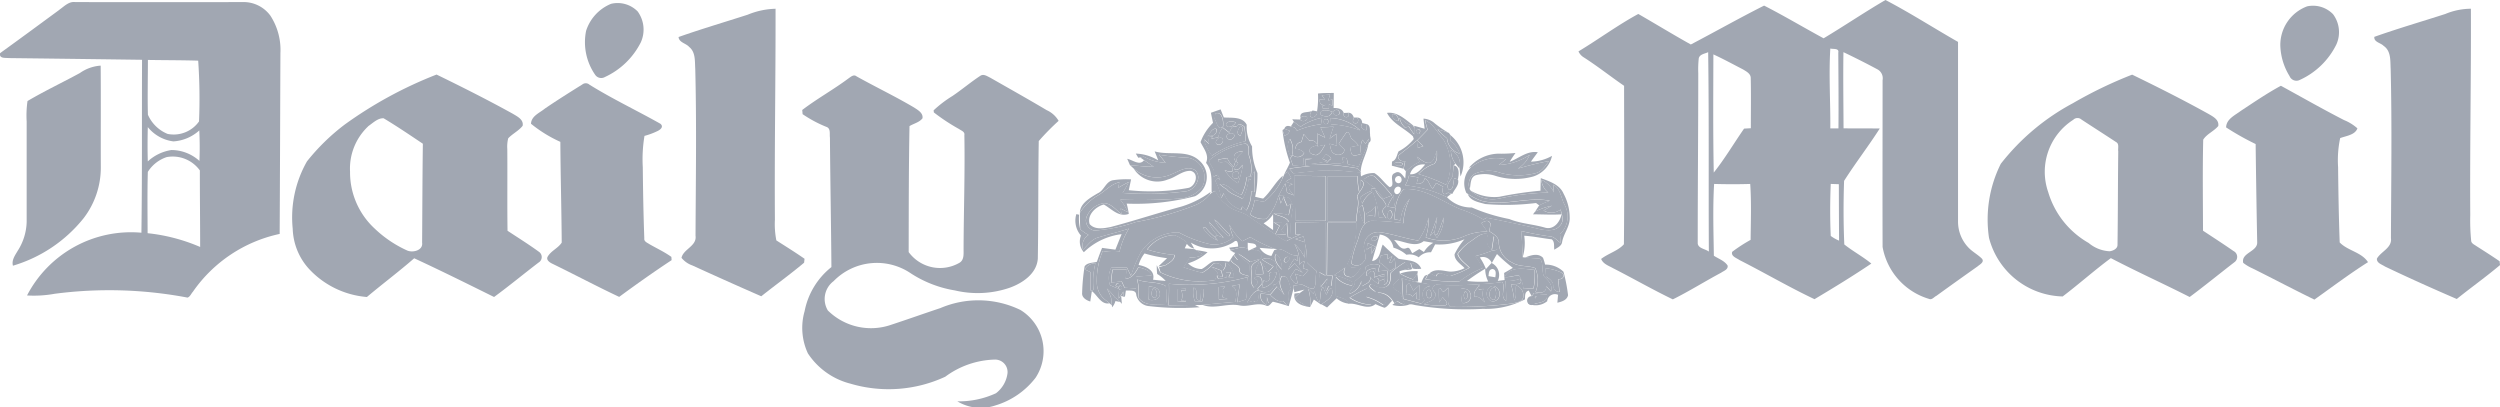 <svg id="daily_mail" data-name="daily mail" xmlns="http://www.w3.org/2000/svg" width="120.211" height="19.592" viewBox="0 0 120.211 19.592">
  <g id="_000000ff" data-name="#000000ff" transform="translate(0 0)">
    <path id="Path_854" data-name="Path 854" d="M755.515,512.712c1-.6,1.967-1.255,2.974-1.842,1.189.62,2.323,1.351,3.489,2.015q0,4.327,0,8.655a1.8,1.8,0,0,0,.531,1.265c.188.187.428.313.615.5.14.165-.1.281-.2.37-.664.47-1.326.941-1.985,1.419-.114.053-.215.209-.354.149a3.191,3.191,0,0,1-2.235-2.5c-.009-2.673,0-5.346,0-8.019a.489.489,0,0,0-.232-.511q-.814-.437-1.65-.835c-.02,1.221,0,2.442.005,3.663.579.007,1.16,0,1.741.008-.546.856-1.171,1.661-1.715,2.518-.036,1.016-.033,2.041.01,3.057.416.331.891.582,1.3.92-.891.6-1.811,1.163-2.733,1.712-1.22-.577-2.391-1.265-3.6-1.878-.142-.1-.43-.185-.357-.4a7.468,7.468,0,0,1,.885-.574c.009-.9.043-1.8-.019-2.689-.579.018-1.158.016-1.736,0-.068,1.147-.029,2.3-.012,3.452.223.147.511.239.662.473.031.195-.19.254-.312.343-.78.415-1.531.89-2.323,1.282-.974-.469-1.913-1.009-2.877-1.5-.211-.12-.473-.2-.57-.444.34-.265.822-.393,1.095-.706.025-2.538.011-5.079.008-7.619-.653-.449-1.274-.943-1.941-1.369a.634.634,0,0,1-.252-.286c.969-.583,1.885-1.263,2.877-1.8.844.485,1.675.995,2.526,1.468,1.177-.617,2.337-1.273,3.523-1.87.967.494,1.9,1.052,2.858,1.571m.326.493c-.078,1.277.01,2.562,0,3.841l.391,0c.011-1.213,0-2.428-.008-3.641.051-.231-.257-.16-.381-.2m-6.326.458a4.911,4.911,0,0,0-.026.729c0,2.716-.026,5.43-.026,8.144-.016.282.366.3.535.434-.019-3.2.012-6.393-.033-9.589-.154.075-.389.091-.449.282m.7-.175c-.005,1.893-.02,3.789.018,5.682.534-.669.968-1.411,1.458-2.113l.325-.019c0-.805.014-1.612-.005-2.416,0-.21-.218-.317-.369-.411-.474-.244-.941-.5-1.426-.723m5.642,6.228c-.033.831-.038,1.666,0,2.5a1.9,1.9,0,0,0,.4.227q-.008-1.357-.01-2.714Z" transform="translate(-667.827 -510.87)" fill="#a1a7b2"/>
    <path id="Path_855" data-name="Path 855" d="M55.879,512.107c.232-.16.454-.407.763-.365q4.015.007,8.03,0a1.6,1.6,0,0,1,1.347.648,3.017,3.017,0,0,1,.486,1.8c-.013,2.9-.02,5.8-.036,8.7a6.816,6.816,0,0,0-4.175,2.784c-.084.092-.131.234-.255.278a20.141,20.141,0,0,0-6.386-.184,5.6,5.6,0,0,1-1.332.081,5.633,5.633,0,0,1,5.5-3.017c.038-2.772.018-5.544.03-8.315q-3.2-.044-6.4-.082c-.175-.018-.488.033-.423-.24.955-.687,1.9-1.386,2.849-2.082m4.256,2.408c0,.878-.023,1.758,0,2.637a1.76,1.76,0,0,0,.946.923,1.491,1.491,0,0,0,1.512-.6,26.441,26.441,0,0,0-.04-2.922c-.808-.026-1.615-.021-2.423-.035m0,3.232c-.013.548-.016,1.1,0,1.647a2.152,2.152,0,0,1,1.134-.547,2.016,2.016,0,0,1,1.348.523c.021-.488.018-.977-.007-1.464a2.049,2.049,0,0,1-1.245.526,1.889,1.889,0,0,1-1.229-.686m0,2.153c-.027.981-.013,1.965-.01,2.947a8.669,8.669,0,0,1,2.526.662c0-1.226-.015-2.453-.014-3.68a1.609,1.609,0,0,0-1.595-.641A1.705,1.705,0,0,0,60.134,519.9Z" transform="translate(-53.021 -511.642)" fill="#a1a7b2"/>
    <path id="Path_856" data-name="Path 856" d="M310.194,512.22a1.35,1.35,0,0,1,1.282.369,1.484,1.484,0,0,1,.15,1.481,3.632,3.632,0,0,1-1.73,1.671.352.352,0,0,1-.465-.107,2.748,2.748,0,0,1-.436-2.119A2.094,2.094,0,0,1,310.194,512.22Z" transform="translate(-280.812 -512.036)" fill="#a1a7b2"/>
    <path id="Path_857" data-name="Path 857" d="M1052.074,513.361a1.343,1.343,0,0,1,1.245.378,1.441,1.441,0,0,1,.158,1.459,3.631,3.631,0,0,1-1.794,1.718.358.358,0,0,1-.455-.2,2.963,2.963,0,0,1-.444-1.459A1.98,1.98,0,0,1,1052.074,513.361Z" transform="translate(-941.136 -513.056)" fill="#a1a7b2"/>
    <path id="Path_858" data-name="Path 858" d="M353.245,514.943a3.748,3.748,0,0,1,1.34-.286c.007,3.381-.055,6.763-.031,10.145a4.008,4.008,0,0,0,.07.994c.454.29.913.575,1.355.883-.005.047-.015.142-.021.189-.667.561-1.378,1.07-2.06,1.614q-1.662-.727-3.31-1.481a1.171,1.171,0,0,1-.525-.367c.087-.424.747-.565.674-1.063.012-2.675.055-5.351-.013-8.025-.025-.361.025-.8-.293-1.053-.153-.179-.489-.21-.51-.477C351.018,515.628,352.138,515.3,353.245,514.943Z" transform="translate(-317.293 -514.236)" fill="#a1a7b2"/>
    <path id="Path_859" data-name="Path 859" d="M1095.332,514.9a3.246,3.246,0,0,1,1.231-.252c.014,3.308-.053,6.615-.031,9.924a9.944,9.944,0,0,0,.042,1.213c0,.147.147.2.253.276.374.24.752.477,1.118.731,0,.045.013.136.018.181-.673.569-1.394,1.08-2.08,1.632-1.158-.5-2.314-1.018-3.454-1.563-.147-.1-.4-.162-.386-.378.2-.351.74-.518.675-.989.011-2.711.053-5.422-.013-8.133-.023-.385.028-.859-.338-1.108-.142-.149-.475-.179-.448-.434C1093.046,515.6,1094.194,515.267,1095.332,514.9Z" transform="translate(-977.751 -514.228)" fill="#a1a7b2"/>
    <path id="Path_860" data-name="Path 860" d="M61.747,539.932a1.958,1.958,0,0,1,1-.356c.014,1.625,0,3.252.007,4.878a4,4,0,0,1-.834,2.467,6.837,6.837,0,0,1-3.392,2.275c-.071-.268.1-.495.227-.713a2.69,2.69,0,0,0,.433-1.391c0-1.611,0-3.222,0-4.832a4.886,4.886,0,0,1,.041-.982C60.046,540.795,60.911,540.388,61.747,539.932Z" transform="translate(-57.906 -536.42)" fill="#a1a7b2"/>
    <path id="Path_861" data-name="Path 861" d="M183.566,545.917a19.783,19.783,0,0,1,4.411-2.4c1.233.6,2.459,1.218,3.659,1.881.212.129.54.28.479.585-.188.241-.482.375-.693.6a1.635,1.635,0,0,0-.044.513c.011,1.311-.008,2.621.011,3.932.51.337,1.031.661,1.525,1.022a.306.306,0,0,1-.034.508c-.716.547-1.411,1.123-2.138,1.655-1.275-.631-2.551-1.265-3.841-1.862-.737.644-1.524,1.231-2.274,1.862a4.262,4.262,0,0,1-2.822-1.393,3.007,3.007,0,0,1-.745-1.886,5.445,5.445,0,0,1,.687-3.244,10.1,10.1,0,0,1,1.819-1.773m1.125.088a2.791,2.791,0,0,0-.874,2.181A3.678,3.678,0,0,0,185,550.922a5.583,5.583,0,0,0,1.582,1.063c.274.105.754-.02.7-.387.012-1.585.014-3.17.036-4.755-.622-.417-1.243-.838-1.885-1.223C185.156,545.6,184.913,545.85,184.691,546Z" transform="translate(-166.985 -539.932)" fill="#a1a7b2"/>
    <path id="Path_862" data-name="Path 862" d="M406.281,543.737c.11-.075.253-.213.39-.1.917.512,1.865.964,2.77,1.5.178.117.443.263.4.517-.155.2-.418.248-.624.375-.038,2.018-.036,4.04-.04,6.057a1.867,1.867,0,0,0,2.44.516c.229-.132.2-.419.2-.642.005-1.834.071-3.669.038-5.5.031-.165-.153-.214-.253-.289a9.391,9.391,0,0,1-1.214-.8l-.012-.1a5.623,5.623,0,0,1,.907-.691c.459-.31.882-.671,1.346-.974.157-.1.325.028.468.094.907.518,1.818,1.028,2.715,1.561a1.261,1.261,0,0,1,.575.515,11.7,11.7,0,0,0-.955.971c-.032,1.882-.013,3.77-.045,5.655-.053.722-.733,1.177-1.356,1.4a4.748,4.748,0,0,1-2.631.128,5.524,5.524,0,0,1-2.122-.823,2.906,2.906,0,0,0-3.711.377,1.072,1.072,0,0,0-.276,1.41,2.952,2.952,0,0,0,3.052.685c.789-.259,1.571-.538,2.359-.8a4.646,4.646,0,0,1,3.844.088,2.32,2.32,0,0,1,.733,3.262,3.817,3.817,0,0,1-1.942,1.334,2.175,2.175,0,0,1-1.82-.2,4.249,4.249,0,0,0,1.857-.389,1.434,1.434,0,0,0,.556-.966.6.6,0,0,0-.635-.652,4.168,4.168,0,0,0-2.358.823,6.468,6.468,0,0,1-4.56.334,3.472,3.472,0,0,1-2.045-1.454,2.9,2.9,0,0,1-.159-2.03,3.573,3.573,0,0,1,1.289-2.121c-.015-2.075-.055-4.151-.071-6.225-.026-.176.048-.438-.165-.515a5.9,5.9,0,0,1-1.151-.615c0-.049-.012-.148-.016-.2C404.774,544.707,405.563,544.273,406.281,543.737Z" transform="translate(-365.484 -539.965)" fill="#a1a7b2"/>
    <path id="Path_863" data-name="Path 863" d="M927.011,544.906a20.629,20.629,0,0,1,2.853-1.376c1.234.6,2.464,1.218,3.665,1.885.219.129.524.277.476.585-.209.253-.553.381-.724.658-.033,1.457-.013,2.918-.009,4.376.49.324.986.643,1.468.979a.313.313,0,0,1,.038.539c-.718.555-1.422,1.129-2.148,1.67-1.256-.638-2.542-1.218-3.79-1.869-.793.587-1.531,1.247-2.317,1.843a3.753,3.753,0,0,1-3.543-2.825,5.994,5.994,0,0,1,.568-3.554,10.924,10.924,0,0,1,3.463-2.911m.022.795a2.966,2.966,0,0,0-1.207,3.471,4.185,4.185,0,0,0,1.945,2.451,1.7,1.7,0,0,0,1.011.4c.16-.021.379-.116.378-.306.022-1.5.017-3,.036-4.5-.026-.145.058-.355-.1-.442-.553-.364-1.112-.72-1.665-1.083A.29.29,0,0,0,927.033,545.7Z" transform="translate(-827.341 -539.941)" fill="#a1a7b2"/>
    <path id="Path_864" data-name="Path 864" d="M287.84,547.363a.266.266,0,0,1,.34.011c1.1.685,2.281,1.242,3.412,1.88.188.156-.03.307-.174.367a3.394,3.394,0,0,1-.591.216,6.778,6.778,0,0,0-.082,1.508c.011,1.139.032,2.278.073,3.417-.024.16.151.215.255.287.348.2.72.371,1.048.608,0,.039.008.117.01.155-.856.565-1.694,1.158-2.521,1.767-1.081-.509-2.136-1.07-3.21-1.593-.125-.058-.326-.187-.223-.351.165-.277.5-.4.67-.667-.011-1.614-.056-3.23-.066-4.844a6.369,6.369,0,0,1-1.411-.87c.014-.375.421-.525.67-.732C286.63,548.12,287.235,547.74,287.84,547.363Z" transform="translate(-259.837 -543.303)" fill="#a1a7b2"/>
    <path id="Path_865" data-name="Path 865" d="M1027.819,549.61c.634-.417,1.263-.848,1.931-1.21,1.008.551,2.008,1.122,3.031,1.647a2.227,2.227,0,0,1,.648.4c-.108.32-.545.362-.828.469a5.126,5.126,0,0,0-.1,1.4c.013,1.206.033,2.412.077,3.617.38.4,1.052.466,1.361.949-.887.56-1.724,1.194-2.578,1.8-1-.485-1.979-1.006-2.975-1.5a2.072,2.072,0,0,1-.447-.267c-.114-.482.676-.532.672-.975q-.046-2.37-.075-4.738a12.756,12.756,0,0,1-1.42-.8C1027.127,550,1027.536,549.824,1027.819,549.61Z" transform="translate(-920.075 -544.276)" fill="#a1a7b2"/>
    <path id="Path_866" data-name="Path 866" d="M584.114,551.559c.251-.031.5-.022.757-.029,0,.242-.005.483-.008.725.2,0,.412.023.487.24-.08.279.358.263.21-.011.13-.007.221.07.275.232-.013.043-.037.127-.05.169.118.255.38.009.2-.171.155,0,.238.087.253.261-.013.04-.041.118-.054.157a.272.272,0,0,0,.261.189c-.005-.075-.015-.223-.021-.3.244.054.165.319.193.5-.015.131.1.314-.057.4l-.007-.187-.155.241-.148-.194a1.044,1.044,0,0,0-.062.684c-.158.023-.395.177-.475-.044-.016-.07-.048-.211-.064-.281l.409-.085a1.584,1.584,0,0,0-.322-.319c-.089-.095-.091-.343-.248-.324-.129.188-.262.373-.378.568a2.4,2.4,0,0,0,.265.253c.033.245-.305.345-.477.221-.186-.087-.176-.322-.232-.486.118.033.236.067.356.1-.012-.194-.022-.385-.029-.577l-.325.236c.047-.143.14-.429.186-.571-.208.011-.414.02-.621.03.074.161.148.325.219.49-.127-.064-.255-.129-.38-.193q.008.307.016.614.181-.041.366-.079c-.121.184-.207.438-.442.5-.121-.021-.305-.059-.315-.21.012-.2.251-.2.385-.286a.344.344,0,0,0-.4-.207c-.085-.106-.169-.209-.256-.31q-.059.188-.115.379a.317.317,0,0,0-.279.33.585.585,0,0,1,.413.193.343.343,0,0,1-.541.115c-.043.043-.085.088-.124.133l.124.366q.26-.023.524-.04c0-.08-.009-.242-.012-.323.137.008.276.019.414.033l-.334.047c0,.092,0,.187,0,.281l.239.022c-.333.04-.667.067-1,.129l.186.222c.586-.053,1.169-.148,1.759-.144.5-.016,1,.089,1.5.092l-.19-.191a14.22,14.22,0,0,0-2.225-.208,4.145,4.145,0,0,0,.787-.14l-.234-.111.181-.229c.07.054.141.11.212.167l.026.042-.015.04-.05.024-.157.167c.264-.025.565.095.814-.04-.015-.056-.045-.169-.06-.226l.219.022c.015.075.045.223.06.3q.255.059.514.115c.156-.371.3-.749.474-1.114-.069.544-.454,1.012-.354,1.585a1.191,1.191,0,0,1,.639-.159c.289.168.467.471.731.675.325-.046-.069-.559.255-.675.234-.152.367.111.5.258.011-.113.021-.225.029-.336a2.289,2.289,0,0,1,.663-.466l-.143-.245c.2.129.4.352.661.286.2-.127.214-.386.308-.581-.005.214.04.476-.135.639a1.833,1.833,0,0,0-.749.491,8.362,8.362,0,0,1,1.326.518,2.35,2.35,0,0,0-.156-2.219c-.282-.3-.45-.726-.855-.883.035.151.077.3.119.453-.164.175-.33.346-.5.513l.291.276c-.088.028-.175.056-.262.086-.01-.091-.032-.273-.042-.365-.284.268-.6.489-.9.742-.016.207.156.278.336.265-.027.119-.055.238-.072.36-.188-.048-.376-.1-.562-.146,0-.051.006-.153.007-.2.221-.078.223-.314.318-.491a2.273,2.273,0,0,0,.729-.593c-.01-.032-.031-.1-.041-.129-.4-.389-.986-.611-1.247-1.127.485-.065.888.313,1.244.592-.271,0-.445-.213-.643-.359a.812.812,0,0,0,.282.489l.152-.077c.086.133.175.264.271.392,0-.07,0-.212.005-.282l0-.133.5.14c-.021-.163-.04-.325-.058-.486a.873.873,0,0,1,.554.237,5.749,5.749,0,0,0,.665.455,5.514,5.514,0,0,0-.544-.175,4.108,4.108,0,0,0,.453.432.854.854,0,0,0,.612.734,1.334,1.334,0,0,0-.446-.61c0-.073-.008-.218-.01-.289a1.68,1.68,0,0,1,.5,1.995,2.622,2.622,0,0,1-.045-.442.711.711,0,0,0-.422-.812,1.074,1.074,0,0,0,.221.642l-.083.079c-.023.167-.039.335-.046.505-.071.206-.391.468-.175.67.252,0,.181-.389.252-.556l.174.058c.081.264-.177.476-.273.7l-.049-.015-.158-.049c-.267.2-.312-.093-.231-.286l-.339-.179c-.041.067-.121.2-.161.267-.17-.133-.17-.4-.39-.49a.313.313,0,0,1-.389.254c.02-.075.062-.224.082-.3-.154-.025-.305-.053-.456-.077a1.24,1.24,0,0,1-.178.457,5.89,5.89,0,0,1,2.008.568,1.615,1.615,0,0,0,1.2.5,8.756,8.756,0,0,0,1.8.555c.553.224,1.157.248,1.727.416.419.113.712-.279.789-.642-.458.03-.916,0-1.375,0l.1-.132a3.279,3.279,0,0,1,.805-.279c-.135.075-.268.15-.4.227a.714.714,0,0,0,.817-.046c.059.248.188.554-.023.769-.222.284-.621.241-.934.186q-1.291-.305-2.591-.559c-.055.028-.109.056-.163.085a5.571,5.571,0,0,0-1.115-.5c-.885-.369-1.722-1.039-2.726-.959a1.746,1.746,0,0,0-.386.9,1.319,1.319,0,0,1-.07-.613,2.6,2.6,0,0,0-.31.552c.124.022.251.043.378.064-.021.18-.04.362-.055.544l.3.054a1.826,1.826,0,0,1,.441-1.041,2.745,2.745,0,0,0-.3,1.178,11.687,11.687,0,0,0-1.542-.116c-.456.056-.544.583-.658.945a4.823,4.823,0,0,0-.307,1.109.393.393,0,0,0,.58-.077c.256-.224-.037-.553.035-.826a.68.68,0,0,1,.785-.6c.614.087,1.2.3,1.821.4a3.2,3.2,0,0,0,.492-1.109,2.643,2.643,0,0,1-.133.955,2.48,2.48,0,0,0,1.791-.03,2.653,2.653,0,0,1,1.176-.245q-.153-.2-.294-.412c.16-.1.352-.193.445.044-.016.086-.048.257-.065.343.194.136.463.263.458.542a1.08,1.08,0,0,0,.63.96c.336.225.765.137,1.126.277a1.505,1.505,0,0,1,.013,1.148c.245.065.522.039.512-.278l.235.251c.084-.324-.141-.531-.346-.73-.12-.264-.013-.6-.18-.844-.243-.03-.487-.029-.728-.059.27-.108.635-.235.869.014.039.107.073.216.1.326a1.223,1.223,0,0,1,.883.342,7.8,7.8,0,0,1,.22,1.127c-.049.242-.309.314-.514.363.009-.095.025-.285.034-.38a.372.372,0,0,0-.523.308.875.875,0,0,1-.92.115,1.8,1.8,0,0,0,.3-.3l.09-.064-.119.388c.256-.076.685-.079.636-.46a2.579,2.579,0,0,1-.63-.068l-.1.153c-.036-.069-.109-.207-.146-.276-.2.058-.17.256-.181.423a4.047,4.047,0,0,1-2.022.456,14.4,14.4,0,0,1-3.19-.17c-.134-.015-.28-.089-.407-.018a1.442,1.442,0,0,1-.758,0l.088-.069.136-.107c.115.053.221.167.362.134a3.394,3.394,0,0,1-.21-.546c-.119-.1-.335-.134-.354-.31.046-.157.192-.247.3-.359,0-.082.005-.246.008-.329.009.021.025.061.033.082a3.417,3.417,0,0,0,.634.282l.2-.289a1.8,1.8,0,0,1,.043.385l-.169.018c-.209-.049-.412-.11-.617-.168.025.329.037.657.061.987.288.079.577.154.869.226.054-.057.11-.113.166-.168a.4.4,0,0,1,.25-.67l-.13-.114-.274-.04a1.051,1.051,0,0,1,.171-.35l.128-.052-.115.224a8.854,8.854,0,0,0,1.635.107,4.573,4.573,0,0,1,1.126-.647c-.114-.2-.235-.386-.356-.575a5.456,5.456,0,0,0,.771-.25l.28-.054a1.358,1.358,0,0,0-.165-.656c-.03.226-.063.452-.1.678a.621.621,0,0,1-.168-.772c-.314-.087-.564.152-.8.316a2.347,2.347,0,0,0-.673.635c.087.29.37.451.563.667a5.237,5.237,0,0,1-.905.393c-.252.039-.561-.333-.7.019-.1-.051-.2-.1-.3-.146.28-.256.656-.116.987-.085a1.511,1.511,0,0,0,.7-.166c-.178-.2-.491-.362-.482-.67a3.2,3.2,0,0,1,.48-.722,2.967,2.967,0,0,1-1.413.248c-.067.126-.133.254-.2.381a.73.73,0,0,0-.59.243.759.759,0,0,0-.593-.124,1.669,1.669,0,0,0-.624-.341.741.741,0,0,0-.656-.631c-.114.426-.252.847-.367,1.274.387-.053.381-.509.509-.793a8.315,8.315,0,0,0,.762.683c.391.089.906.034,1.091.481l-.186.014a.3.3,0,0,0-.335-.278c.02.064.06.192.08.257l-.041.044a3.4,3.4,0,0,1-.394.03l.3-.083-.218-.295a4.511,4.511,0,0,0-.676.495c-.042.233.023.577-.248.688-.242.139-.485-.063-.717-.122-.2.145.147.261.221.388a1.441,1.441,0,0,0-.427-.18,8.733,8.733,0,0,0-.813.435,1.877,1.877,0,0,0,1.048.339c-.09-.127-.181-.252-.269-.378a2.427,2.427,0,0,1,.838.4c.333-.252-.143-.409-.287-.6a.808.808,0,0,1,.72.392c-.125.1-.208.277-.365.33a3.736,3.736,0,0,1-.434-.176c-.391.323-.864-.074-1.293-.016-.1-.258-.409-.281-.629-.378,0-.3,0-.609,0-.912a1.281,1.281,0,0,0,.791.418c.011-.041.032-.122.043-.162a3.287,3.287,0,0,0-.913-.338c.18-.119.358-.239.532-.365-.086.2-.088.393.155.434.289.12.446-.23.6-.408-.155-.009-.308-.016-.46-.023-.062-.06-.123-.119-.184-.177a4.385,4.385,0,0,0,.43-1.989q-.7-.008-1.4,0c-.01.845-.007,1.69-.02,2.535l.271.013q-.026.244-.056.491l-.131.024-.108.241c-.112-.206.039-.415.066-.619-.125.134-.235.281-.348.426q-.02-.366-.066-.727l.317.166c0-.862-.011-1.723-.008-2.585-.485.02-.97.023-1.455.031,0,.187,0,.374,0,.562l.257.014a5.539,5.539,0,0,0-.685.322,3.32,3.32,0,0,1-.5-.3l.5-.029c-.066-.047-.2-.14-.266-.186.091-.126.191-.246.291-.366.019.229.035.458.053.687l.149.008a4.331,4.331,0,0,1,.107-1.485c-.082-.208-.163-.556-.465-.424.054.137.114.273.172.411l.188-.122c-.029.14-.087.419-.116.557a1.908,1.908,0,0,0-.72-.086c.243.143.57.138.73.4-.243.019-.487.02-.729.026l.284.171c-.074.136-.144.274-.212.412-.422-.295-.857-.569-1.274-.871-.307-.232-.731-.24-1.01-.518a1.777,1.777,0,0,1-.6-.711l-.162.088c-.026-.486.068-1.034-.273-1.429.164-.381-.109-.678-.264-1a2.507,2.507,0,0,1,.6-.927c-.034-.163-.071-.324-.1-.485.155-.054.31-.109.466-.162.051.127.1.257.155.387.368.03.9-.053,1.1.354a1.811,1.811,0,0,0,.258,1.041,3.068,3.068,0,0,0,.257,1.275,4.786,4.786,0,0,1-.111,1.144c.128.031.255.066.386.087.362-.324.576-.781.945-1.1l-.025.144a3,3,0,0,1-.76,1.013c-.148.177-.389.022-.577.024a2.141,2.141,0,0,1-.218.683,1.051,1.051,0,0,0,.779.215,2.541,2.541,0,0,0,.595-1.133c.027.1.083.3.111.394.052-.136.107-.271.162-.406l-.263.015c.1-.191.2-.385.309-.574.037.147.063.291.09.443.111.043.223.087.338.13-.127-.143-.464-.456-.061-.536-.118-.042-.23-.079-.344-.123l.269-.172c-.057-.107-.116-.21-.179-.31l-.15.114c.083-.185.19-.359.266-.547a6.953,6.953,0,0,1-.359-1.571c.023.067.07.2.095.268a.314.314,0,0,0,.251-.235l-.257-.091c.049-.134.154-.17.311-.11l.185.044.114.156a4.452,4.452,0,0,1,1.153-.31l.048-.308a2.682,2.682,0,0,0-1.031.429c-.11-.078-.219-.157-.321-.242l-.079-.115.373.01a.214.214,0,0,0,.3.028c.172-.2-.184-.247-.274-.107-.069-.364.386-.217.586-.354-.1.054-.21.286-.04.326a.248.248,0,0,0,.249-.286,3.924,3.924,0,0,0,.044-.857m.182.082c.041.056.124.168.165.225l-.264-.025q-.023.315.3.264l-.157.034.006.137.3.012c0-.052,0-.156,0-.208l.165.059,0-.293-.2.045c.021-.07.063-.209.085-.278l-.389.028m-.059.943c.222.112.462.13.562-.153-.167-.057-.648-.171-.562.153m.7-.227c-.2.055-.067.3.1.237.226-.026.063-.327-.1-.237m-5.764.159c-.008.066-.023.2-.031.267.1.14.157.6.4.368.037-.221-.018-.755-.368-.635m8.511.045c-.041.144.146.332.288.311.049-.144-.136-.379-.288-.311m-3.28.247c-.057.191,0,.257.176.2q.082-.282-.176-.2m.309-.069c.005.076.017.228.022.3a4.6,4.6,0,0,1,1.4.291,2.2,2.2,0,0,0-1.425-.593m-5.019.275c-.014.3.436.091.452-.07-.14-.055-.363-.077-.452.07m.5.149c-.219-.115-.267.123-.35.272-.1-.081-.208-.161-.311-.239a.932.932,0,0,0-.215.478q-.161.02-.32.046l.036-.109-.225-.019c.016.1.051.287.068.383l-.249-.214a2.031,2.031,0,0,0,.387.782,4.673,4.673,0,0,1,1.6-.69,3.337,3.337,0,0,0-.042-.7c-.124-.093-.291-.2-.374.005m-1.3.334c.09.245.437-.058.316-.236-.141-.033-.266.122-.316.236m9.991-.231c-.1.136-.072.216.074.24.1-.136.073-.216-.074-.24m-6.129.48a.74.74,0,0,0,.075.856.969.969,0,0,0-.075-.856m-3.879,1.015c.023.284.357.469.2.8l.21-.085c.066.124.131.251.2.377-.036-.224-.287-.254-.309-.072a2.545,2.545,0,0,1,.275.815c.042-.081.085-.163.128-.243a1.287,1.287,0,0,0,.833.8l.057-.156.194.193a1.726,1.726,0,0,0,.229-.931l.153.052c-.026-.335.037-.668.021-1a.549.549,0,0,0-.185.387l-.107-.033a2.773,2.773,0,0,1-.289.97c-.256-.163-.58-.225-.773-.474a1.424,1.424,0,0,1-.331-.244c.422-.023.656.414,1.049.516a2.346,2.346,0,0,0,.245-.842l.187-.041a1.786,1.786,0,0,0-.055-.946c-.092-.205.077-.535-.192-.636a3.877,3.877,0,0,0-1.737.8m8.918.141c-.014.164.379.175.389.025a.384.384,0,0,0-.389-.025m.727.538c.333.033.536-.243.731-.465a.651.651,0,0,0-.731.465m-5.558.073c.022.721.034,1.443.069,2.165.484,0,.967.008,1.452-.01,0-.712,0-1.424,0-2.135-.507-.008-1.013-.013-1.519-.02m1.6.02c.006.721,0,1.442,0,2.164.465,0,.93,0,1.4,0-.038-.4.165-.8.023-1.191.08-.254.53-.6.167-.8a2.735,2.735,0,0,1-.063.6,3.145,3.145,0,0,1-.079-.773h-1.447m1.734.16a4.449,4.449,0,0,0,.6.445l-.236-.031.019.129a2.019,2.019,0,0,0-.551.311,2.73,2.73,0,0,0,.1.31,1.21,1.21,0,0,1,.5-.578,3.87,3.87,0,0,1,.3,1.235l.353.036c-.116-.153-.282-.366-.064-.516.154-.121-.064-.27-.1-.393a1.205,1.205,0,0,1-.358-.461c.145.132.273.281.406.427l.389-.149a9.1,9.1,0,0,0-.821-.9c-.188-.14-.389.026-.541.134m1.611-.151a.172.172,0,0,0,.08.33c.224-.031.14-.427-.08-.33m-.09.829c.146.118.333-.161.241-.289-.176-.158-.4.138-.241.289m-1.76.689a2.9,2.9,0,0,0,.274.775,2.1,2.1,0,0,0-.092-.922c-.062.047-.122.1-.181.147m.367.269c.014.033.045.1.059.134a.347.347,0,0,1,.359.018c.005-.171.027-.341.047-.509a1.211,1.211,0,0,1-.466.357m1.127-.164c-.1.1-.2.376,0,.44.163-.042.164-.409,0-.44m-6.066.637c.149.108.3.216.453.323,0-.254.007-.509,0-.761a1.3,1.3,0,0,1-.457.438m5.178.742c.016.206.384.042.3-.113a.266.266,0,0,0-.3.113m1.092.056c.18.165.308.52.61.392.166-.074.188.16.278.247.11-.069.221-.137.332-.2l.22.142a1.2,1.2,0,0,1,.449-.441l-.46-.081c-.419.334-.964-.02-1.429-.055m-1.262.146c-.012.077-.037.233-.049.311l.247-.144c-.005.089-.015.266-.021.355l.208-.342c-.13-.063-.256-.121-.385-.18m.748.377h0m-.118.22-.074.323a2.731,2.731,0,0,1,.5.434l.282-.179-.035-.443-.182.223-.076-.017.141-.329-.232.171c0-.06,0-.18,0-.241l-.326.057m4.766.1a2.777,2.777,0,0,1,.291.555c.091-.1.182-.2.276-.3a.457.457,0,0,0-.567-.257m.571.27a.635.635,0,0,1,.288.854l.328-.041c-.006-.085-.017-.254-.022-.339.141-.08.28-.16.42-.245a7.868,7.868,0,0,1-.763-.665c-.086.143-.168.289-.251.435m-6.067.181c-.007.057-.02.172-.025.231a5.088,5.088,0,0,1-.491.471c.042.258-.227.363-.261.6a.89.89,0,0,0,.584-.626c.008.064.022.192.029.256.174-.122.469-.184.379-.469a1.5,1.5,0,0,0,.4.356q.129-.321-.2-.28c.045-.171.025-.457-.221-.282l-.123.187c-.137-.29.2-.362.411-.371-.01.1-.029.312-.039.417l.479-.147.008.107-.244.026.019.185.232-.085c-.014.073-.045.218-.059.29.3-.09.17-.452.186-.673a1.062,1.062,0,0,0-.459.042c.018-.078.054-.235.073-.313a.71.71,0,0,0-.671.082m1.5-.152h0m3.367.828a5.457,5.457,0,0,0,1.021.024,1.344,1.344,0,0,1-.143-.614,10.314,10.314,0,0,0-.878.59m1.036-.234.327.057c.018-.141.071-.373-.138-.4-.185.029-.171.2-.189.346m.78.041c.237.032.466-.082.7-.068a1.538,1.538,0,0,1,.208.642c.16-.011.323-.02.486-.029a3.891,3.891,0,0,0,.053-.888c-.491-.035-1.172-.205-1.446.343m1.962-.419c.007.1.02.3.026.4.162.1.339.22.353.429a.292.292,0,0,0,.291.311c-.012-.208-.033-.413-.06-.618.179.034.355-.125.205-.29a2.2,2.2,0,0,0-.815-.23m-1.926.606c.019.318.044.636.034.956-.321-.191-.013-.626-.184-.905a7.982,7.982,0,0,1-1.1.1c-.009.066-.025.2-.034.264l.222-.032a.8.8,0,0,0,.085.654c-.152-.13-.287-.313-.514-.279-.078-.274.165-.378.237-.6a15.632,15.632,0,0,1-2.069.024c-.231.049-.212.257-.056.389.092.364-.32.412-.543.547a4.383,4.383,0,0,0,1.045.054c.176-.115-.079-.286-.141-.391-.042.064-.128.19-.17.253-.012-.215-.01-.431-.012-.645l.1-.018c.112.29.216.044.35-.048.076.292-.127.707.1.925a19.849,19.849,0,0,0,2.99-.164c.182-.051.463-.07.515-.294a.514.514,0,0,0-.346-.577c-.045.234.059.514-.091.723a3.217,3.217,0,0,0-.149-.753c.161-.073.622.058.435-.288a1.727,1.727,0,0,1-.713.107m-5.985.037h0m2.24.426c-.105.1-.029.461.153.336C589.624,561.262,589.548,560.884,589.37,561.03Z" transform="translate(-520.737 -547.062)" fill="#a1a7b2"/>
    <path id="Path_867" data-name="Path 867" d="M594.672,566.331c-.263-.115-.11-.319,0-.491C594.882,565.962,594.7,566.173,594.672,566.331Z" transform="translate(-535.02 -559.799)" fill="#a1a7b2"/>
    <path id="Path_868" data-name="Path 868" d="M589.994,569.148c.252.083-.079.429-.232.245C589.6,569.245,589.854,569.1,589.994,569.148Z" transform="translate(-530.732 -562.735)" fill="#a1a7b2"/>
    <path id="Path_869" data-name="Path 869" d="M585.273,571.1c.221.064.042.395-.146.331C584.9,571.369,585.109,571.073,585.273,571.1Z" transform="translate(-526.566 -564.482)" fill="#a1a7b2"/>
    <path id="Path_870" data-name="Path 870" d="M531.453,577.11c.7.206,1.563-.1,2.147.443a1.042,1.042,0,0,1-.2,1.712,11.245,11.245,0,0,1-3.292.357,4.1,4.1,0,0,1,.1.495c-.492.171-.822-.242-1.2-.452-.394.1-.82.508-.678.945.253.284.684.2,1.012.135,1.137-.3,2.253-.67,3.387-.978a4.671,4.671,0,0,0,1.418-.711l-.048.131a1.834,1.834,0,0,1-.809.553,15.135,15.135,0,0,1-2.747.769,7.759,7.759,0,0,1-1.986.408.493.493,0,0,1-.362-.693A1.067,1.067,0,0,1,529,579.6c.364,0,.588.336.858.525-.011-.067-.035-.2-.047-.268l.357.179a2.64,2.64,0,0,0-.374-.605,26.116,26.116,0,0,0,2.72-.042,1.56,1.56,0,0,0,1.212-.546.969.969,0,0,0-.654-1.426,12.036,12.036,0,0,1-1.407-.145c.1.128.208.257.31.388a2.427,2.427,0,0,1-1.045-.293l-.184.034-.081.015-.119-.2a2.2,2.2,0,0,1,1.08.328C531.573,577.4,531.513,577.254,531.453,577.11Z" transform="translate(-475.932 -569.831)" fill="#a1a7b2"/>
    <path id="Path_871" data-name="Path 871" d="M586.876,577.653c-.211-.3.066-.5.351-.464-.114.165-.474.362-.221.568q-.1.132-.2.267c.2.146.294-.1.423-.192a4,4,0,0,1-.237.885,1.948,1.948,0,0,1-.636-.637.619.619,0,0,0,.358.07c.116-.218-.157-.343-.283-.471-.132-.009-.368.118-.393-.1q.218-.043.438-.075a1.36,1.36,0,0,0,.31.429l.088-.279m-.042.516a.164.164,0,0,0,.085.316C587.139,578.46,587.044,578.028,586.835,578.169Z" transform="translate(-527.466 -569.898)" fill="#a1a7b2"/>
    <path id="Path_872" data-name="Path 872" d="M697.646,577.844c.451-.165.835-.541,1.354-.458-.112.151-.226.3-.331.453a2.135,2.135,0,0,0,1.014-.279,1.342,1.342,0,0,1-.894.99,3.2,3.2,0,0,1-1.869-.042,1.683,1.683,0,0,0-.877-.024c-.3.076-.262.44-.315.678a.593.593,0,0,1,.26-.752,1.68,1.68,0,0,1,1.252-.021,3.346,3.346,0,0,0,1.67,0c.29-.084.454-.357.63-.58a14.713,14.713,0,0,0-1.5.365,1.453,1.453,0,0,0,.566-.66,2.883,2.883,0,0,1-1.478.485l.34-.274a1.894,1.894,0,0,0-1.655.368l-.126.042a1.911,1.911,0,0,1,1.564-.678,6.683,6.683,0,0,0,.676-.036C697.829,577.56,697.735,577.7,697.646,577.844Z" transform="translate(-625.055 -570.066)" fill="#a1a7b2"/>
    <path id="Path_873" data-name="Path 873" d="M546.25,580.35c.265.052.6.358.809.066.155.108.31.214.468.32-.382,0-.763-.05-1.144-.078Z" transform="translate(-492.049 -572.715)" fill="#a1a7b2"/>
    <path id="Path_874" data-name="Path 874" d="M529.893,584.815c.37-.132.786-.459,1.18-.221.376.33.008.961-.429,1.021a14.966,14.966,0,0,1-3.049.079,5.578,5.578,0,0,0,.293-.527q-.259.135-.511.282l.06-.269c-.436.1-.712.466-1.09.668a2.554,2.554,0,0,0-.808.8c.007-.458.507-.725.857-.936.306-.13.377-.541.71-.625a4.269,4.269,0,0,1,.895-.045c-.036.173-.072.347-.109.521a10.018,10.018,0,0,0,2.859-.11c.358-.07.547-.712.118-.819-.4-.021-.72.312-1.1.414a1.348,1.348,0,0,1-1.643-.524A1.674,1.674,0,0,0,529.893,584.815Z" transform="translate(-473.614 -576.417)" fill="#a1a7b2"/>
    <path id="Path_875" data-name="Path 875" d="M699.876,588.82c.414.152.918.312,1.1.758a2.445,2.445,0,0,1,.289,1.131c.022.437-.3.774-.366,1.191-.031.192-.232.263-.373.362-.03-.169.03-.382-.126-.5-.442-.05-.878-.147-1.322-.172a2.341,2.341,0,0,1-.075,1.034c-.024-.422-.03-.844-.072-1.263a12.9,12.9,0,0,0,1.374.259c.217.007.347.2.518.312-.005-.141-.014-.279-.026-.418a1.164,1.164,0,0,0,.216-1.422c-.178-.326-.178-.759-.542-.957l.031.372a1.25,1.25,0,0,0-.6-.613.863.863,0,0,0,.335.622,12.158,12.158,0,0,0-2.356.285,1.549,1.549,0,0,1-1.385-.384,2.248,2.248,0,0,0,1.38.3,18.06,18.06,0,0,1,1.985-.294C699.863,589.22,699.867,589.02,699.876,588.82Z" transform="translate(-625.787 -580.254)" fill="#a1a7b2"/>
    <path id="Path_876" data-name="Path 876" d="M695.25,595.73a3.194,3.194,0,0,0,.652.332c1.087.29,2.208-.209,3.3,0a3.736,3.736,0,0,0-.514.22c-.038-.029-.115-.086-.153-.115a11.9,11.9,0,0,1-2.446.049C695.782,596.127,695.369,596.072,695.25,595.73Z" transform="translate(-624.675 -586.405)" fill="#a1a7b2"/>
    <path id="Path_877" data-name="Path 877" d="M523.688,604.56l.13.029a2.109,2.109,0,0,0,.053.695,2.15,2.15,0,0,0,.4.277.6.6,0,0,0-.259.707c.22-.215.405-.5.719-.585.491-.152.995-.264,1.482-.427a3.7,3.7,0,0,0-.452,1.108,2.518,2.518,0,0,1-.807-.031,3.646,3.646,0,0,0-.282,1.586,1.075,1.075,0,0,0,.5.833l.107.095c-.4.083-.577-.385-.847-.585-.027.166-.053.334-.076.5-.188-.057-.419-.19-.392-.421a9.5,9.5,0,0,1,.118-1.264c.121-.194.4-.169.591-.224.078-.226.16-.449.251-.67q.318.045.639.085c.1-.25.2-.5.3-.744a3.145,3.145,0,0,0-1.817.868.773.773,0,0,1-.138-.8,1.085,1.085,0,0,1-.221-1.036m.4,2.657.285.141q0,.442,0,.886l.142-.035a3.535,3.535,0,0,1,.089-1.288A.6.6,0,0,0,524.091,607.217Z" transform="translate(-471.93 -594.264)" fill="#a1a7b2"/>
    <path id="Path_878" data-name="Path 878" d="M678.7,606.717q.194-.462.348-.937a6.083,6.083,0,0,1-.148.8l-.009-.066Z" transform="translate(-609.943 -595.35)" fill="#a1a7b2"/>
    <path id="Path_879" data-name="Path 879" d="M680.979,606.05a1.586,1.586,0,0,1-.32.978l-.14-.206.14.065A6.289,6.289,0,0,0,680.979,606.05Z" transform="translate(-611.563 -595.591)" fill="#a1a7b2"/>
    <path id="Path_880" data-name="Path 880" d="M584.4,606.98c.286.2.455.521.748.715l-.052.088A2.162,2.162,0,0,1,584.4,606.98Z" transform="translate(-526.006 -596.418)" fill="#a1a7b2"/>
    <path id="Path_881" data-name="Path 881" d="M581.93,607.89c.232.263.484.505.71.775l-.289-.11-.14.066.113-.111A1.716,1.716,0,0,1,581.93,607.89Z" transform="translate(-523.807 -597.228)" fill="#a1a7b2"/>
    <path id="Path_882" data-name="Path 882" d="M544.158,609.742a3.094,3.094,0,0,1-.185-.612,2.609,2.609,0,0,0,.618.8q.191-.1.383-.194a8.281,8.281,0,0,0,1.159.559c-.24,0-.476-.032-.713-.044a.8.8,0,0,0,.566.387l.133-.273.147-.058c.369-.03.608.363.982.3l0,.269-.155-.1a2.141,2.141,0,0,0-.3.53c.108-.1.212-.209.315-.318.124.152.254.3.382.451-.112-.058-.223-.119-.331-.18-.093.136-.187.274-.279.411.113.091.177.344.362.28a2.222,2.222,0,0,0-.106-.455,3.237,3.237,0,0,0,.343.114c.124-.061.19-.195.284-.291l-.253-.089c.017-.082.052-.247.069-.33a.312.312,0,0,0-.25.19,1.672,1.672,0,0,0-.236-1.032,2.037,2.037,0,0,1,.493.665c.012-.245.024-.49.034-.735-.161-.056-.321-.11-.481-.164l.39-.125a4.336,4.336,0,0,1,.171,1.256,4.35,4.35,0,0,0,.462.412c-.086.269.019.631-.142.839-.209.029-.369-.126-.556-.185-.138.007-.277.025-.414.037l.009.122q-.114.439-.24.874c-.251-.081-.5-.153-.759-.213-.1.06-.181.261-.326.189-.421-.182-.859.087-1.292-.014-.586-.113-1.2.2-1.765-.023.522-.054,1.046-.1,1.57-.145.045-.262.127-.625-.17-.768l.387-.068c-.051.282-.079.568-.121.854l.414-.131c.091-.349.018-.723.082-1.078a10.571,10.571,0,0,1-3.782.321,8.192,8.192,0,0,1-.03,1.036c.428,0,.856-.018,1.284-.015l.226.108a12.622,12.622,0,0,1-2.42-.053.685.685,0,0,1-.628-.535c-.011-.273-.32-.2-.5-.217-.011.072-.032.219-.043.292l-.07.008c0-.063,0-.187-.005-.25l-.233.336-.033-.486a4.136,4.136,0,0,1-.385-.159,1.11,1.11,0,0,1,.063-.845c.248,0,.5,0,.747-.01l.2.407a6.223,6.223,0,0,1,.474-1.129,2.123,2.123,0,0,1,1.823-.961,5.7,5.7,0,0,0,1.542.576,1.366,1.366,0,0,0,1.078-.339m-4.134.587a5.794,5.794,0,0,0,1.3.259c.023.248-.258.381-.435.5l-.327.059c.135-.139.284-.265.419-.4a6.487,6.487,0,0,1-1.084-.227,1.614,1.614,0,0,0-.285.555c.352.062.814.263.694.707.2.023.4.043.609.058a1.859,1.859,0,0,0-.41-.333,3.408,3.408,0,0,1-.02-.423c.055.113.109.228.164.344a4.336,4.336,0,0,0,2.626.374c.044-.118.094-.233.131-.352q-.148-.143-.3-.281a3.882,3.882,0,0,1,.475.178c.017.075.049.225.065.3l-.255-.062c-.029.292.3.073.452.1l-.048-.236.248-.026-.107.24h.241a.809.809,0,0,0-.38-.7.544.544,0,0,1-.157.392c.091-.269-.241-.442-.444-.341a2.064,2.064,0,0,1-.535.434,8.434,8.434,0,0,1-.9-.265,3.545,3.545,0,0,0,.286-.471,1.144,1.144,0,0,0,.657-.14l-.34-.211a3.662,3.662,0,0,1,.564.1,2.373,2.373,0,0,1-.942.533.944.944,0,0,0,.661.275c.2-.1.341-.273.539-.367a2.464,2.464,0,0,1,.777.016l.21-.323c.047.06.141.183.188.245h-.326c.085.213.437.246.421.505.008.219.319.192.459.282.005-.2.016-.391.031-.585a2.614,2.614,0,0,1-.56-.512,5.755,5.755,0,0,1,.578.4c.176-.057.354-.11.534-.156.034-.194-.041-.447-.284-.412l-.176-.045.236-.107c0-.218-.278-.155-.415-.211,0,.081,0,.246,0,.327-.241-.218-.575.012-.853.02l.156.126-.205-.226c.146-.02.292-.039.441-.055-.007-.177-.034-.377-.225-.212a1.959,1.959,0,0,1-2.051.018l.167.292a.572.572,0,0,1-.364-.244l-.01.019.027-.056a1.921,1.921,0,0,0-.621-.368,1.677,1.677,0,0,0-1.305.692m6.181.23c-.126.228.119.57.3.735-.012-.241-.034-.638-.3-.735m.563.123c-.121,0-.258.256-.075.264.128,0,.281-.279.075-.264m-1.223.133c.181.108.363.216.546.322a1.431,1.431,0,0,1-.27.27c-.133-.174-.19-.4-.377-.528a1.219,1.219,0,0,1,.155.63l-.35.033c-.108-.229.159-.459.153-.7-.174.089-.417.222-.376.459.046.288-.1.612.133.856.121-.118.33-.319-.008-.441.243-.215.441-.01.391.262-.074.078-.145.158-.212.242.235.255.758.209.764-.2.349,0,.383-.583.153-.78a.464.464,0,0,0-.7-.427m-5.943.37c-.141.249-.3.533-.624.551.023-.147.044-.3.066-.441-.229,0-.457,0-.685,0a5.394,5.394,0,0,0-.071.629c.167-.025.336-.048.505-.068.035.077.107.232.143.309.187.014.372.025.56.038-.009-.189-.012-.377-.02-.564.255-.028.51-.044.766-.063-.1-.269-.4-.326-.641-.395m6.893.433c-.2.311-.035.612.12.893-.12-.131-.231-.271-.348-.4-.11.129-.215.263-.327.39q-.226-.034-.452-.053a.47.47,0,0,0,.268.543c0-.1.012-.287.017-.383.019.07.058.212.077.284l.088.013v-.391c.164.153.379.369.627.3l.168.188a.964.964,0,0,0,.077-.629c.032-.038.1-.114.13-.152-.1-.221-.108-.655-.444-.605m-6.953.157a2.149,2.149,0,0,1,.051.849c.291.474.929.323,1.4.385-.081-.305,0-.627-.085-.929-.412-.221-.927-.12-1.362-.305m-.862.31-.035.083c.083.288.3-.142.035-.083-.047-.354-.348.159,0,0m6.134.8c.1-.03.208-.057.313-.085.3.237.228-.366.3-.524C545.1,612.315,544.973,612.645,544.815,612.886Z" transform="translate(-484.852 -598.332)" fill="#a1a7b2"/>
    <path id="Path_883" data-name="Path 883" d="M579.29,610.38l.137.013a2.816,2.816,0,0,0,.434.444l.147.177A1.45,1.45,0,0,1,579.29,610.38Z" transform="translate(-521.458 -599.445)" fill="#a1a7b2"/>
    <path id="Path_884" data-name="Path 884" d="M605.511,630.024c0-.209.229-.128.362-.138a.855.855,0,0,1-.712.764l.088-.385C605.427,630.441,605.635,630.194,605.511,630.024Z" transform="translate(-544.485 -616.801)" fill="#a1a7b2"/>
    <path id="Path_885" data-name="Path 885" d="M668.19,635.505c.068-.159-.081-.536.182-.508.06.107.119.218.174.331l.3-.268c.009.227.011.455.018.685l-.166-.019.013-.315c-.054.051-.159.153-.212.2A.292.292,0,0,0,668.19,635.505Z" transform="translate(-600.588 -621.356)" fill="#a1a7b2"/>
    <path id="Path_886" data-name="Path 886" d="M555.71,636.17c.208.028.5.058.52.324.047.289-.307.389-.53.314.012-.214.013-.426.01-.638m.174.121c-.054.125-.1.374.067.435C556.179,636.688,556.095,636.218,555.884,636.291Z" transform="translate(-500.46 -622.401)" fill="#a1a7b2"/>
    <path id="Path_887" data-name="Path 887" d="M586.29,636.2l.31-.034-.11.13a.984.984,0,0,1-.023.391l.249.088-.419.025C586.3,636.6,586.292,636.4,586.29,636.2Z" transform="translate(-527.688 -622.401)" fill="#a1a7b2"/>
    <path id="Path_888" data-name="Path 888" d="M703.625,636.078c.246-.209.547.114.478.378,0,.206-.3.4-.462.236a.4.4,0,0,1-.016-.614m.244.6a.662.662,0,0,0,.015-.6C703.566,636.1,703.53,636.688,703.869,636.676Z" transform="translate(-632.01 -622.259)" fill="#a1a7b2"/>
    <path id="Path_889" data-name="Path 889" d="M537.34,637.1a2.394,2.394,0,0,1,.374.417,1.925,1.925,0,0,1,.27.231l-.232-.043a.762.762,0,0,1-.159.3l-.011-.1c-.013-.115-.024-.23-.034-.344A2.434,2.434,0,0,0,537.34,637.1Z" transform="translate(-484.118 -623.228)" fill="#a1a7b2"/>
    <path id="Path_890" data-name="Path 890" d="M568.382,637.12c.124-.01.248-.021.375-.03l.015.078-.226.008a.665.665,0,0,1,.006.5l.212-.036.01.075c-.132,0-.264.01-.394.018C568.385,637.529,568.386,637.324,568.382,637.12Z" transform="translate(-511.747 -623.22)" fill="#a1a7b2"/>
    <path id="Path_891" data-name="Path 891" d="M575.163,636.71c.305.1-.065.629.335.619.01-.185.018-.368.024-.552h.129a1.6,1.6,0,0,1-.085.608l-.33.009A1.192,1.192,0,0,1,575.163,636.71Z" transform="translate(-517.77 -622.881)" fill="#a1a7b2"/>
    <path id="Path_892" data-name="Path 892" d="M625.983,637.083c.095-.246.009-.535.18-.753l.153.381c.088-.087.1-.351.269-.279.138.376-.245.56-.492.739l-.024.018c-.116-.083-.233-.164-.348-.242-.059.119-.118.238-.176.358a2.151,2.151,0,0,0-.094-.887l.244.245c.019-.029.057-.084.077-.111A1.03,1.03,0,0,0,625.983,637.083Z" transform="translate(-562.545 -622.543)" fill="#a1a7b2"/>
    <path id="Path_893" data-name="Path 893" d="M692.27,636.94c.147.043.368.015.425.2a.342.342,0,0,1-.375.508,3.209,3.209,0,0,1-.051-.711m.2.163a.311.311,0,0,0,0,.37C692.638,637.484,692.623,637.1,692.471,637.1Z" transform="translate(-622.022 -623.086)" fill="#a1a7b2"/>
    <path id="Path_894" data-name="Path 894" d="M619.367,639.054l.26-.034c-.059.054-.177.161-.235.216a1.007,1.007,0,0,0,.394.31l.136.119C619.606,639.615,619.292,639.418,619.367,639.054Z" transform="translate(-557.121 -624.938)" fill="#a1a7b2"/>
  </g>
  <g id="_ebebebfd" data-name="#ebebebfd" transform="translate(51.924 4.552)">
    <path id="Path_895" data-name="Path 895" d="M630.6,552.318l.389-.028c-.022.069-.064.208-.085.278l.2-.045,0,.293-.165-.059c0,.052,0,.156,0,.208l-.3-.012-.006-.137.157-.034q-.322.051-.3-.264l.264.025C630.721,552.486,630.637,552.373,630.6,552.318Z" transform="translate(-618.961 -552.29)" fill="#a1a7b2"/>
    <path id="Path_896" data-name="Path 896" d="M626.391,559.22l.21.041a.248.248,0,0,1-.249.286C626.182,559.506,626.287,559.274,626.391,559.22Z" transform="translate(-615.192 -558.459)" fill="#a1a7b2"/>
    <path id="Path_897" data-name="Path 897" d="M630.786,559.34c-.087-.324.395-.21.562-.153C631.248,559.47,631.008,559.452,630.786,559.34Z" transform="translate(-619.21 -558.37)" fill="#a1a7b2"/>
    <path id="Path_898" data-name="Path 898" d="M636.407,558.924c.165-.09.328.211.1.237C636.34,559.228,636.207,558.979,636.407,558.924Z" transform="translate(-624.133 -558.18)" fill="#a1a7b2"/>
    <path id="Path_899" data-name="Path 899" d="M640.92,560.221l.21-.011C641.278,560.484,640.84,560.5,640.92,560.221Z" transform="translate(-628.231 -559.34)" fill="#a1a7b2"/>
    <path id="Path_900" data-name="Path 900" d="M584.521,560.37c.35-.12.405.414.368.635-.242.23-.3-.229-.4-.368C584.5,560.57,584.513,560.436,584.521,560.37Z" transform="translate(-578.011 -559.467)" fill="#a1a7b2"/>
    <path id="Path_901" data-name="Path 901" d="M662.174,560.822c.152-.068.337.167.288.311C662.32,561.154,662.133,560.966,662.174,560.822Z" transform="translate(-647.153 -559.874)" fill="#a1a7b2"/>
    <path id="Path_902" data-name="Path 902" d="M621.879,561.794c.09-.141.446-.089.274.107a.214.214,0,0,1-.3-.027Z" transform="translate(-611.265 -560.679)" fill="#a1a7b2"/>
    <path id="Path_903" data-name="Path 903" d="M645.01,562.3l.151,0c.18.18-.082.426-.2.172C644.972,562.43,645,562.345,645.01,562.3Z" transform="translate(-631.836 -561.2)" fill="#a1a7b2"/>
    <path id="Path_904" data-name="Path 904" d="M618.3,562.849a2.683,2.683,0,0,1,1.031-.429l-.048.308a4.446,4.446,0,0,0-1.153.31l-.114-.156-.185-.044.148-.231C618.081,562.691,618.19,562.771,618.3,562.849Z" transform="translate(-607.687 -561.307)" fill="#a1a7b2"/>
    <path id="Path_905" data-name="Path 905" d="M632.2,563.009c.173-.057.231.009.176.2C632.2,563.266,632.142,563.2,632.2,563.009Z" transform="translate(-620.458 -561.813)" fill="#a1a7b2"/>
    <path id="Path_906" data-name="Path 906" d="M635.18,562.54a2.2,2.2,0,0,1,1.425.593,4.592,4.592,0,0,0-1.4-.291C635.2,562.768,635.186,562.616,635.18,562.54Z" transform="translate(-623.13 -561.414)" fill="#a1a7b2"/>
    <path id="Path_907" data-name="Path 907" d="M665.49,562.37c.2.146.371.358.643.359l.067.163c0,.07,0,.212-.005.282-.1-.128-.185-.259-.27-.392l-.152.077A.812.812,0,0,1,665.49,562.37Z" transform="translate(-650.109 -561.262)" fill="#a1a7b2"/>
    <path id="Path_908" data-name="Path 908" d="M589.507,564.132c.089-.147.312-.125.452-.07C589.944,564.223,589.493,564.43,589.507,564.132Z" transform="translate(-582.476 -562.731)" fill="#a1a7b2"/>
    <path id="Path_909" data-name="Path 909" d="M648.644,564.68l.187.049c.006.074.015.222.021.3a.272.272,0,0,1-.262-.189C648.6,564.8,648.631,564.72,648.644,564.68Z" transform="translate(-635.067 -563.318)" fill="#a1a7b2"/>
    <path id="Path_910" data-name="Path 910" d="M666.153,563.53c.4.157.573.586.855.884a2.35,2.35,0,0,1,.156,2.219,8.365,8.365,0,0,0-1.326-.518,1.832,1.832,0,0,1,.75-.491c.175-.164.13-.425.135-.64-.093.2-.11.454-.308.581-.266.066-.461-.157-.662-.286.046.08.095.163.143.245a2.289,2.289,0,0,0-.663.466l-.109-.131c.018-.122.045-.242.072-.361-.18.013-.353-.058-.336-.265.295-.253.615-.474.9-.742.01.091.032.274.042.365.087-.03.174-.058.262-.086l-.291-.276c.17-.167.336-.338.5-.513C666.23,563.832,666.189,563.681,666.153,563.53Z" transform="translate(-649.548 -562.295)" fill="#a1a7b2"/>
    <path id="Path_911" data-name="Path 911" d="M581.377,565.434c.082-.209.249-.1.374-.005a3.363,3.363,0,0,1,.042.7,4.669,4.669,0,0,0-1.6.69,2.036,2.036,0,0,1-.387-.782l.25.214c-.018-.1-.052-.288-.068-.384l.225.019-.036.109q.158-.026.32-.046a.933.933,0,0,1,.215-.478c.1.078.207.158.311.24.084-.149.132-.388.351-.273m.2.43c.025-.158.21-.369,0-.491-.106.172-.259.376,0,.491m-.39-.119c-.14-.051-.4.1-.232.245.153.184.484-.162.232-.245m-.555.208c-.164-.03-.369.266-.146.331C580.669,566.347,580.848,566.016,580.628,565.953Z" transform="translate(-573.845 -563.883)" fill="#a1a7b2"/>
    <path id="Path_912" data-name="Path 912" d="M582.24,567.49c.051-.114.176-.269.316-.236C582.677,567.432,582.33,567.735,582.24,567.49Z" transform="translate(-576.008 -565.605)" fill="#a1a7b2"/>
    <path id="Path_913" data-name="Path 913" d="M614.2,567.278l.088-.058.257.091a.314.314,0,0,1-.25.235C614.27,567.479,614.223,567.345,614.2,567.278Z" transform="translate(-604.456 -565.579)" fill="#a1a7b2"/>
    <path id="Path_914" data-name="Path 914" d="M618.753,566.39c.207-.01.413-.019.621-.03-.046.143-.139.429-.186.571l.325-.236c.007.192.017.383.029.577-.12-.036-.238-.07-.356-.1.056.164.046.4.232.486.172.124.51.024.477-.221a2.425,2.425,0,0,1-.265-.253c.117-.2.25-.38.378-.568.157-.019.159.23.248.324a1.576,1.576,0,0,1,.322.319l-.409.085c.015.07.047.211.064.281.08.221.317.067.475.044a1.044,1.044,0,0,1,.062-.683l.148.193.155-.241.006.187-.018.041c-.174.365-.317.743-.474,1.114q-.259-.056-.514-.115c-.015-.074-.045-.222-.06-.3l-.219-.022c.015.057.045.17.06.226-.25.134-.551.014-.814.04l.157-.167.05-.024.015-.04-.026-.042c-.071-.057-.142-.113-.212-.167l-.181.229.234.111a4.146,4.146,0,0,1-.787.14,14.222,14.222,0,0,1,2.225.208l.19.191c-.5,0-1-.109-1.5-.092-.59,0-1.174.091-1.759.144l-.186-.222c.329-.062.663-.089,1-.129l-.24-.022c0-.095,0-.189,0-.281l.334-.047c-.139-.014-.277-.025-.414-.033,0,.081.009.243.012.323q-.264.016-.524.04l-.124-.366c.04-.045.081-.09.124-.133a.343.343,0,0,0,.541-.115.586.586,0,0,0-.413-.193.317.317,0,0,1,.279-.33q.056-.191.115-.379c.087.1.171.2.256.31a.345.345,0,0,1,.4.206c-.134.081-.373.083-.385.286.01.151.195.189.315.21.235-.064.321-.318.442-.5q-.185.038-.366.079l-.016-.614c.125.065.253.13.38.193C618.9,566.715,618.827,566.551,618.753,566.39Z" transform="translate(-607.179 -564.814)" fill="#a1a7b2"/>
    <path id="Path_915" data-name="Path 915" d="M672.691,567.34c.146.023.17.1.074.24C672.618,567.557,672.594,567.476,672.691,567.34Z" transform="translate(-656.467 -565.686)" fill="#a1a7b2"/>
    <path id="Path_916" data-name="Path 916" d="M682.09,567.47a5.49,5.49,0,0,1,.544.175c.015.023.048.069.065.092,0,.071.008.216.01.289a1.335,1.335,0,0,1,.446.61.854.854,0,0,1-.612-.734A4.086,4.086,0,0,1,682.09,567.47Z" transform="translate(-664.885 -565.802)" fill="#a1a7b2"/>
    <path id="Path_917" data-name="Path 917" d="M616.575,571.71a.969.969,0,0,1,.075.856A.74.74,0,0,1,616.575,571.71Z" transform="translate(-606.481 -569.576)" fill="#a1a7b2"/>
    <path id="Path_918" data-name="Path 918" d="M582.09,574.461a3.874,3.874,0,0,1,1.737-.8c.269.1.1.431.192.636a1.787,1.787,0,0,1,.055.946l-.187.041a2.351,2.351,0,0,1-.245.842c-.393-.1-.627-.54-1.049-.516a1.423,1.423,0,0,0,.331.244c.192.248.516.311.772.474a2.772,2.772,0,0,0,.289-.97l.107.033a.548.548,0,0,1,.185-.387c.016.334-.047.667-.021,1l-.153-.052a1.727,1.727,0,0,1-.229.931l-.195-.193-.057.156a1.287,1.287,0,0,1-.833-.8c-.043.08-.086.161-.127.243a2.553,2.553,0,0,0-.275-.815c.022-.182.272-.153.309.071-.065-.126-.13-.253-.2-.377l-.21.085c.156-.326-.178-.512-.2-.8m1.27.054-.088.279a1.361,1.361,0,0,1-.31-.429c-.147.021-.293.046-.438.075.025.219.261.092.393.1.125.128.4.253.282.47a.619.619,0,0,1-.358-.07,1.948,1.948,0,0,0,.636.637,3.982,3.982,0,0,0,.237-.885c-.129.093-.221.338-.423.192q.1-.135.2-.267c-.253-.206.107-.4.221-.568C583.426,574.017,583.149,574.217,583.36,574.515Z" transform="translate(-575.874 -571.312)" fill="#a1a7b2"/>
    <path id="Path_919" data-name="Path 919" d="M687.89,576.64a.711.711,0,0,1,.422.812l0,.076c-.051-.061-.15-.185-.2-.246A1.074,1.074,0,0,1,687.89,576.64Z" transform="translate(-670.048 -573.964)" fill="#a1a7b2"/>
    <path id="Path_920" data-name="Path 920" d="M528.423,578.7l.184-.034a2.427,2.427,0,0,0,1.045.293c-.1-.131-.208-.261-.31-.388a12.072,12.072,0,0,0,1.407.145.969.969,0,0,1,.654,1.426,1.56,1.56,0,0,1-1.212.546,26.083,26.083,0,0,1-2.72.042,2.641,2.641,0,0,1,.374.606l-.357-.179c.012.067.036.2.047.268-.27-.189-.495-.526-.858-.525a1.067,1.067,0,0,0-.813.624.493.493,0,0,0,.362.693,7.776,7.776,0,0,0,1.986-.408,15.154,15.154,0,0,0,2.747-.769,1.834,1.834,0,0,0,.809-.553l.117-.1.161-.088a1.777,1.777,0,0,0,.6.711c.279.278.7.286,1.01.518.417.3.852.577,1.274.871.068-.138.138-.276.212-.412l-.284-.171c.242-.007.486-.008.729-.026-.159-.266-.487-.261-.73-.4a1.906,1.906,0,0,1,.72.086c.03-.138.088-.418.117-.557l-.188.122c-.057-.139-.117-.274-.171-.411.3-.132.382.217.465.424a4.334,4.334,0,0,0-.107,1.485l-.149-.008c-.018-.229-.034-.458-.053-.687-.1.12-.2.239-.291.366.067.046.2.138.266.186l-.5.029a3.313,3.313,0,0,0,.5.3,5.53,5.53,0,0,1,.685-.322l-.257-.014c0-.188,0-.375,0-.562.485-.008.97-.011,1.455-.031,0,.862.01,1.723.008,2.585l-.316-.166c.031.241.053.484.066.727.113-.145.223-.292.348-.426-.027.2-.178.412-.066.619l.108-.241.131-.024q.03-.247.056-.491l-.271-.013c.013-.845.01-1.69.02-2.535q.7-.008,1.4,0a4.381,4.381,0,0,1-.43,1.989c.061.058.122.116.184.177.153.007.306.014.46.023-.151.178-.308.528-.6.408-.243-.041-.241-.234-.155-.434-.174.126-.352.246-.532.365a3.286,3.286,0,0,1,.913.338c-.011.04-.032.121-.043.161a1.28,1.28,0,0,1-.791-.418c0,.3,0,.608,0,.912.22.1.532.12.629.378a1.022,1.022,0,0,1-.594-.256c-.153.147-.309.292-.459.442l-.268-.154c.247-.178.631-.363.492-.738-.17-.072-.181.192-.269.279l-.153-.381c-.171.218-.086.507-.18.753a1.029,1.029,0,0,1-.212-.531c-.02.027-.058.082-.077.111l-.244-.245a2.149,2.149,0,0,1,.094.887l-.2-.034-.136-.119a1.007,1.007,0,0,1-.394-.31c.058-.055.176-.163.235-.216l.225-.164-.486.125c-.008-.048-.025-.146-.034-.2l-.009-.122c.137-.012.276-.031.414-.037.187.058.347.213.556.185.16-.209.056-.57.142-.84a4.32,4.32,0,0,1-.462-.412,4.342,4.342,0,0,0-.171-1.256l-.39.125c.16.054.32.108.481.164-.01.245-.022.49-.034.735a2.036,2.036,0,0,0-.493-.665,1.671,1.671,0,0,1,.236,1.032.312.312,0,0,1,.249-.19c-.018.082-.053.247-.069.33l.253.089c-.093.1-.159.23-.283.291a3.2,3.2,0,0,1-.343-.114,2.224,2.224,0,0,1,.105.455c-.185.064-.248-.189-.361-.28q.138-.206.279-.411c.108.062.219.122.331.18-.129-.151-.258-.3-.383-.451-.1.109-.208.214-.315.318a2.141,2.141,0,0,1,.3-.53l.155.1,0-.269c-.375.067-.613-.325-.983-.3l-.133-.012a8.273,8.273,0,0,1-1.159-.559c-.129.064-.256.129-.383.195a2.608,2.608,0,0,1-.618-.8,3.084,3.084,0,0,0,.185.612,1.366,1.366,0,0,1-1.078.339,5.7,5.7,0,0,1-1.542-.576,2.123,2.123,0,0,0-1.823.96,6.232,6.232,0,0,0-.474,1.129l-.2-.407c-.25.005-.5.01-.747.01a1.11,1.11,0,0,0-.063.845,4.061,4.061,0,0,0,.385.159c.011.161.022.323.033.486l.233-.336c0,.063,0,.187.006.25l-.12-.048c.008.1.024.291.033.388l-.079-.089a1.938,1.938,0,0,0-.27-.231,2.41,2.41,0,0,0-.374-.416,2.444,2.444,0,0,1,.208.464c.01.114.021.229.034.344l-.114-.1-.107-.095a1.076,1.076,0,0,1-.5-.833,3.646,3.646,0,0,1,.282-1.586,2.511,2.511,0,0,0,.807.031,3.7,3.7,0,0,1,.452-1.108c-.488.164-.991.276-1.482.427-.313.086-.5.369-.719.585a.6.6,0,0,1,.259-.707,2.155,2.155,0,0,1-.4-.277c-.008-.263-.02-.526-.014-.788a2.552,2.552,0,0,1,.808-.8c.378-.2.654-.573,1.09-.668l-.06.269q.252-.147.511-.282a5.59,5.59,0,0,1-.293.527,14.974,14.974,0,0,0,3.049-.079c.436-.059.8-.691.429-1.021-.395-.238-.81.089-1.18.221a1.674,1.674,0,0,1-1.765-.291l-.179-.164c.381.028.762.078,1.144.078-.158-.105-.313-.212-.468-.32l-.19-.133M532,581.692a2.162,2.162,0,0,0,.7.8l.052-.088c-.293-.194-.463-.518-.748-.715m-.272.1a1.715,1.715,0,0,0,.394.62l-.113.111.14-.066.289.11c-.226-.269-.478-.512-.71-.775m-.29.274a1.451,1.451,0,0,0,.719.634l-.147-.177a2.808,2.808,0,0,1-.434-.444Z" transform="translate(-525.527 -575.682)" fill="#a1a7b2"/>
    <path id="Path_921" data-name="Path 921" d="M650.077,579.219a1.894,1.894,0,0,1,1.655-.368l-.339.274a2.883,2.883,0,0,0,1.478-.485,1.453,1.453,0,0,1-.566.661,14.7,14.7,0,0,1,1.5-.365c-.176.223-.34.5-.63.58a3.347,3.347,0,0,1-1.67,0,1.681,1.681,0,0,0-1.252.021.593.593,0,0,0-.26.752l.041.066a1.548,1.548,0,0,0,1.385.383,12.166,12.166,0,0,1,2.356-.284.864.864,0,0,1-.335-.622,1.25,1.25,0,0,1,.6.613l-.031-.372c.364.2.364.631.542.957a1.164,1.164,0,0,1-.216,1.422c.012.138.021.277.026.418-.17-.109-.3-.305-.518-.312a12.86,12.86,0,0,1-1.373-.259c.042.419.047.841.071,1.263l.114.011c.241.031.485.03.728.059.167.248.06.58.18.844.205.2.43.405.346.73l-.235-.251c.01.317-.267.343-.512.278a1.505,1.505,0,0,0-.013-1.148c-.362-.139-.79-.052-1.127-.277a1.08,1.08,0,0,1-.63-.961c0-.279-.264-.405-.458-.542.016-.086.048-.257.065-.343-.093-.237-.285-.14-.445-.044.095.139.192.276.295.412a2.652,2.652,0,0,0-1.176.245,2.48,2.48,0,0,1-1.791.03,2.639,2.639,0,0,0,.133-.955,3.192,3.192,0,0,1-.492,1.109c-.616-.094-1.206-.309-1.821-.4a.68.68,0,0,0-.785.6c-.073.274.221.6-.035.826a.392.392,0,0,1-.58.077,4.815,4.815,0,0,1,.307-1.109c.114-.361.2-.889.658-.945a11.658,11.658,0,0,1,1.542.117,2.744,2.744,0,0,1,.3-1.178,1.827,1.827,0,0,0-.441,1.041l-.3-.054q.023-.274.055-.544c-.128-.021-.254-.042-.378-.064a2.607,2.607,0,0,1,.31-.552,1.321,1.321,0,0,0,.07.613,1.747,1.747,0,0,1,.386-.9c1-.08,1.842.59,2.726.959a5.565,5.565,0,0,1,1.115.5c.054-.029.108-.057.163-.085q1.3.252,2.591.559c.313.055.712.1.934-.186.211-.215.082-.521.023-.769a.714.714,0,0,1-.818.046c.132-.077.265-.153.4-.227a3.28,3.28,0,0,0-.806.279c.048-.075.146-.225.195-.3a3.725,3.725,0,0,1,.514-.22c-1.089-.212-2.21.287-3.3,0a3.185,3.185,0,0,1-.652-.332l-.064-.04a1.082,1.082,0,0,1,.245-1.259m-2,3.341.191-.2.009.066a6.067,6.067,0,0,0,.148-.8q-.153.476-.348.937m.659-.908a6.294,6.294,0,0,1-.32.837l-.139-.065.139.205A1.585,1.585,0,0,0,648.737,581.652Z" transform="translate(-631.245 -575.744)" fill="#a1a7b2"/>
    <path id="Path_922" data-name="Path 922" d="M663.237,581.9a.384.384,0,0,1,.389.025C663.616,582.07,663.223,582.059,663.237,581.9Z" transform="translate(-648.103 -578.605)" fill="#a1a7b2"/>
    <path id="Path_923" data-name="Path 923" d="M686.751,583.2c.3.069.244.445.2.678l-.174-.058c-.07.167,0,.553-.252.556-.216-.2.1-.465.175-.67C686.711,583.535,686.728,583.367,686.751,583.2Z" transform="translate(-668.771 -579.803)" fill="#a1a7b2"/>
    <path id="Path_924" data-name="Path 924" d="M592.313,585.9c.21-.141.3.291.085.317A.164.164,0,0,1,592.313,585.9Z" transform="translate(-584.868 -582.184)" fill="#a1a7b2"/>
    <path id="Path_925" data-name="Path 925" d="M601.645,586.1l.151-.114c.063.1.122.2.179.31l-.269.171c.114.044.226.081.344.123-.4.08-.066.393.061.536-.114-.043-.227-.087-.338-.13-.027-.152-.053-.3-.09-.443-.106.189-.206.383-.309.574l.263-.015c-.055.134-.11.269-.162.405-.027-.1-.083-.3-.111-.394a2.543,2.543,0,0,1-.594,1.133,1.051,1.051,0,0,1-.779-.216,2.145,2.145,0,0,0,.218-.682c.188,0,.429.153.577-.024a3,3,0,0,0,.76-1.013C601.57,586.269,601.62,586.159,601.645,586.1Z" transform="translate(-591.807 -582.287)" fill="#a1a7b2"/>
    <path id="Path_926" data-name="Path 926" d="M619.28,587.79c.505.007,1.012.012,1.519.02,0,.711,0,1.423,0,2.135-.485.018-.968.012-1.452.01C619.314,589.233,619.3,588.511,619.28,587.79Z" transform="translate(-608.978 -583.889)" fill="#a1a7b2"/>
    <path id="Path_927" data-name="Path 927" d="M633.84,587.961h1.447a3.15,3.15,0,0,0,.079.773,2.746,2.746,0,0,0,.063-.6c.363.2-.087.546-.167.8.142.388-.061.792-.023,1.191-.466,0-.931,0-1.4,0C633.842,589.4,633.846,588.682,633.84,587.961Z" transform="translate(-621.937 -584.04)" fill="#a1a7b2"/>
    <path id="Path_928" data-name="Path 928" d="M648.294,587.912c.152-.108.353-.274.541-.134a9.08,9.08,0,0,1,.821.9l-.389.149c-.133-.146-.26-.3-.406-.427a1.2,1.2,0,0,0,.358.461c.041.123.258.273.1.393-.219.151-.053.364.064.516l-.353-.036a3.868,3.868,0,0,0-.3-1.235,1.212,1.212,0,0,0-.5.578,2.7,2.7,0,0,1-.1-.31,2.028,2.028,0,0,1,.55-.311l-.019-.129.236.031A4.453,4.453,0,0,1,648.294,587.912Z" transform="translate(-634.657 -583.83)" fill="#a1a7b2"/>
    <path id="Path_929" data-name="Path 929" d="M668.038,587.82c.15.024.3.052.456.077-.021.075-.063.224-.082.3a.314.314,0,0,0,.389-.254c.22.089.22.357.39.49.04-.066.121-.2.161-.267l.339.179c-.081.192-.036.482.231.286l.158.049-.212.166a5.891,5.891,0,0,0-2.008-.568A1.242,1.242,0,0,0,668.038,587.82Z" transform="translate(-652.219 -583.916)" fill="#a1a7b2"/>
    <path id="Path_930" data-name="Path 930" d="M647.44,600.677c.059-.051.12-.1.181-.147a2.1,2.1,0,0,1,.092.922A2.9,2.9,0,0,1,647.44,600.677Z" transform="translate(-634.043 -595.229)" fill="#a1a7b2"/>
    <path id="Path_931" data-name="Path 931" d="M650.78,601.427a1.21,1.21,0,0,0,.466-.357c-.02.168-.042.337-.047.509a.347.347,0,0,0-.359-.018C650.825,601.527,650.794,601.46,650.78,601.427Z" transform="translate(-637.016 -595.71)" fill="#a1a7b2"/>
    <path id="Path_932" data-name="Path 932" d="M660.116,602.83c.159.031.158.4,0,.44C659.92,603.206,660.017,602.935,660.116,602.83Z" transform="translate(-645.224 -597.276)" fill="#a1a7b2"/>
    <path id="Path_933" data-name="Path 933" d="M555.08,614.432a1.677,1.677,0,0,1,1.305-.692,1.921,1.921,0,0,1,.621.368l-.028.056c-.035.069-.068.14-.1.212.159.012.319.021.478.044l.074.043.34.211a1.146,1.146,0,0,1-.657.14,3.538,3.538,0,0,1-.286.471,8.456,8.456,0,0,0,.9.265,2.063,2.063,0,0,0,.535-.434c.2-.1.535.071.444.341a.543.543,0,0,0,.157-.392.808.808,0,0,1,.38.7H559l.107-.24-.248.026.048.236c-.155-.028-.48.192-.452-.1l.255.061c-.015-.075-.048-.225-.065-.3a3.867,3.867,0,0,0-.475-.178c.1.092.2.186.3.281-.037.119-.087.234-.131.352a4.336,4.336,0,0,1-2.626-.374c-.018-.062-.054-.185-.071-.246l.312-.091c.177-.119.458-.252.435-.5A5.792,5.792,0,0,1,555.08,614.432Z" transform="translate(-551.833 -606.987)" fill="#a1a7b2"/>
    <path id="Path_934" data-name="Path 934" d="M652.96,614.389a.266.266,0,0,1,.3-.113C653.344,614.431,652.977,614.6,652.96,614.389Z" transform="translate(-638.956 -607.456)" fill="#a1a7b2"/>
    <path id="Path_935" data-name="Path 935" d="M679.008,613.437c.235-.165.485-.4.8-.316a.622.622,0,0,0,.168.773c.035-.226.068-.452.1-.678a1.359,1.359,0,0,1,.165.656l-.28.054a5.44,5.44,0,0,1-.771.251c.121.189.242.379.356.575a4.575,4.575,0,0,0-1.126.647,8.857,8.857,0,0,1-1.635-.107l.115-.224.1-.061c.1.049.2.1.3.146.14-.352.448.02.7-.019a5.217,5.217,0,0,0,.905-.393c-.192-.216-.476-.377-.562-.667A2.349,2.349,0,0,1,679.008,613.437Z" transform="translate(-660.159 -606.419)" fill="#a1a7b2"/>
    <path id="Path_936" data-name="Path 936" d="M651.02,617.22c.128.059.255.118.385.18l-.208.342c.006-.089.015-.266.021-.355l-.247.144C650.982,617.453,651.007,617.3,651.02,617.22Z" transform="translate(-637.185 -610.085)" fill="#a1a7b2"/>
    <path id="Path_937" data-name="Path 937" d="M591.39,619.253c.278-.008.612-.237.853-.02l.011.066.17-.076.176.045c.243-.035.317.218.284.412-.18.046-.358.1-.534.156a5.751,5.751,0,0,0-.578-.4,2.612,2.612,0,0,0,.56.512c-.014.193-.025.389-.031.585-.141-.09-.452-.064-.459-.282.016-.259-.336-.292-.421-.506h.326c-.047-.062-.141-.185-.188-.245.015-.026.048-.077.065-.1l-.078-.023Z" transform="translate(-584.152 -611.794)" fill="#a1a7b2"/>
    <path id="Path_938" data-name="Path 938" d="M658.23,620.65Z" transform="translate(-643.647 -613.138)" fill="#a1a7b2"/>
    <path id="Path_939" data-name="Path 939" d="M611.048,622.13c.263.1.285.495.3.735C611.167,622.7,610.922,622.358,611.048,622.13Z" transform="translate(-601.619 -614.455)" fill="#a1a7b2"/>
    <path id="Path_940" data-name="Path 940" d="M656.564,622.187l.326-.057c0,.06,0,.18,0,.241l.232-.172c-.047.11-.093.219-.141.329l.076.018.182-.223c.009.111.026.333.035.443l-.282.179a2.737,2.737,0,0,0-.5-.434Z" transform="translate(-642.098 -614.455)" fill="#a1a7b2"/>
    <path id="Path_941" data-name="Path 941" d="M615.122,623.245c.207-.016.053.266-.075.264C614.864,623.5,615,623.246,615.122,623.245Z" transform="translate(-605.13 -615.448)" fill="#a1a7b2"/>
    <path id="Path_942" data-name="Path 942" d="M601.071,623.873a.464.464,0,0,1,.7.428c.231.2.2.782-.153.78-.005.408-.529.454-.764.2.067-.084.139-.164.212-.242.05-.272-.148-.477-.391-.262.337.122.129.323.008.441-.229-.244-.087-.568-.133-.856-.042-.237.2-.37.376-.459.007.238-.26.469-.153.7l.351-.033a1.222,1.222,0,0,0-.155-.63c.187.127.244.355.377.529a1.434,1.434,0,0,0,.271-.27c-.184-.106-.365-.214-.546-.322m.333.741c.124.169-.084.416-.263.241l-.088.385a.855.855,0,0,0,.712-.764C601.633,624.486,601.407,624.405,601.4,624.614Z" transform="translate(-592.303 -615.942)" fill="#a1a7b2"/>
    <path id="Path_943" data-name="Path 943" d="M644.227,626.6a.71.71,0,0,1,.671-.083c-.019.078-.055.235-.073.313a1.063,1.063,0,0,1,.459-.042c-.015.221.115.582-.186.673.014-.073.045-.218.059-.29l-.232.085-.019-.185.244-.026-.008-.107-.479.147c.01-.1.029-.312.038-.417-.206.01-.548.081-.411.372l.123-.187c.246-.175.266.111.221.282q.33-.041.2.28a1.5,1.5,0,0,1-.4-.356c.09.286-.205.347-.379.469-.007-.064-.021-.192-.029-.256a.89.89,0,0,1-.584.626c.034-.235.3-.34.26-.6a5.1,5.1,0,0,0,.491-.471C644.207,626.774,644.22,626.658,644.227,626.6Z" transform="translate(-630.492 -618.319)" fill="#a1a7b2"/>
    <path id="Path_944" data-name="Path 944" d="M664.17,626.28Z" transform="translate(-648.934 -618.149)" fill="#a1a7b2"/>
    <path id="Path_945" data-name="Path 945" d="M645.695,626.075a4.507,4.507,0,0,1,.676-.495l.218.294-.3.084-.192.057v.03c0,.082-.005.246-.008.329-.106.112-.252.2-.3.359.019.176.235.209.354.31a3.389,3.389,0,0,0,.21.546c-.141.033-.246-.081-.362-.134l-.136.107-.09-.129a.809.809,0,0,0-.72-.392c.144.191.62.348.287.6a2.428,2.428,0,0,0-.839-.4c.088.126.179.251.269.378a1.876,1.876,0,0,1-1.048-.34,8.746,8.746,0,0,1,.813-.435,1.435,1.435,0,0,1,.427.18c-.074-.128-.424-.243-.221-.388.232.059.475.26.717.122C645.718,626.651,645.653,626.308,645.695,626.075Z" transform="translate(-630.723 -617.526)" fill="#a1a7b2"/>
    <path id="Path_946" data-name="Path 946" d="M670.36,625.98a.3.3,0,0,1,.335.278.688.688,0,0,1-.255-.021C670.42,626.172,670.38,626.044,670.36,625.98Z" transform="translate(-654.444 -617.879)" fill="#a1a7b2"/>
    <path id="Path_947" data-name="Path 947" d="M527.68,626.337a.6.6,0,0,1,.515-.3,3.531,3.531,0,0,0-.089,1.288l-.142.035q0-.443,0-.886Z" transform="translate(-527.443 -617.935)" fill="#a1a7b2"/>
    <path id="Path_948" data-name="Path 948" d="M540.594,627.83c.241.068.542.125.641.394-.256.019-.511.035-.766.063.008.187.011.375.02.564-.188-.013-.374-.024-.561-.038-.036-.077-.108-.232-.143-.309-.169.02-.338.043-.505.068a5.477,5.477,0,0,1,.071-.629q.341,0,.685,0c-.022.145-.043.293-.066.441C540.29,628.363,540.454,628.078,540.594,627.83Z" transform="translate(-537.769 -619.529)" fill="#a1a7b2"/>
    <path id="Path_949" data-name="Path 949" d="M711.34,628.857c.275-.548.955-.378,1.446-.343a3.887,3.887,0,0,1-.053.888c-.163.009-.325.018-.486.029a1.543,1.543,0,0,0-.208-.642C711.806,628.774,711.578,628.889,711.34,628.857Z" transform="translate(-690.921 -620.091)" fill="#a1a7b2"/>
    <path id="Path_950" data-name="Path 950" d="M729.19,628.25a2.194,2.194,0,0,1,.815.23c.149.165-.026.324-.206.29.028.2.048.41.06.617a.292.292,0,0,1-.291-.311c-.014-.209-.191-.331-.353-.429C729.21,628.548,729.2,628.35,729.19,628.25Z" transform="translate(-706.809 -619.903)" fill="#a1a7b2"/>
    <path id="Path_951" data-name="Path 951" d="M665.67,629.652a2.163,2.163,0,0,1,.849-.112l-.013.105-.2.289A3.427,3.427,0,0,1,665.67,629.652Z" transform="translate(-650.27 -621.051)" fill="#a1a7b2"/>
    <path id="Path_952" data-name="Path 952" d="M605.68,631.739c.336-.049.345.385.444.606-.033.037-.1.113-.13.152a.964.964,0,0,1-.077.629l-.168-.188c-.248.067-.464-.15-.628-.3v.391l-.088-.013c-.019-.071-.058-.213-.077-.284,0,.1-.012.287-.017.382a.47.47,0,0,1-.268-.543q.226.018.452.053c.112-.127.218-.262.327-.39.118.13.229.27.348.4C605.645,632.351,605.484,632.05,605.68,631.739Z" transform="translate(-595.961 -623.004)" fill="#a1a7b2"/>
    <path id="Path_953" data-name="Path 953" d="M564.29,632.441a10.572,10.572,0,0,0,3.783-.321c-.065.355.009.729-.083,1.078l-.414.131c.042-.286.07-.571.121-.854l-.387.068c.3.143.215.507.17.768-.524.045-1.048.091-1.57.145-.123.006-.245.007-.366.006-.427,0-.856.011-1.284.015a8.181,8.181,0,0,0,.03-1.036m2.391.158c0,.2.005.4.008.6l.419-.025-.249-.088a.983.983,0,0,0,.023-.391l.11-.13-.31.034m-1.966.1c0,.2,0,.409,0,.615.13-.008.262-.013.393-.017l-.01-.075-.212.036a.665.665,0,0,0-.005-.5l.226-.008-.015-.078c-.127.009-.251.02-.375.03m.757-.072a1.191,1.191,0,0,0,.074.684l.33-.009a1.606,1.606,0,0,0,.085-.608h-.129c-.006.183-.014.367-.024.552C565.407,633.253,565.778,632.728,565.472,632.624Z" transform="translate(-560.004 -623.347)" fill="#a1a7b2"/>
    <path id="Path_954" data-name="Path 954" d="M666.52,632.63c.2.058.408.119.616.168.107.023.215.036.326.053l.274.04.13.114a.4.4,0,0,0-.251.67c-.056.055-.112.111-.166.168-.292-.073-.581-.147-.869-.226-.023-.33-.035-.658-.06-.987m.184.769a.292.292,0,0,1,.308.109c.053-.051.158-.153.212-.2,0,.078-.01.236-.013.315l.166.019c-.007-.23-.009-.457-.018-.685l-.3.268c-.055-.113-.113-.224-.174-.331C666.622,632.863,666.772,633.24,666.7,633.4Z" transform="translate(-651.026 -623.801)" fill="#a1a7b2"/>
    <path id="Path_955" data-name="Path 955" d="M679.919,632.9a1.727,1.727,0,0,0,.713-.107c.187.346-.275.215-.435.288a3.219,3.219,0,0,1,.15.753c.151-.209.046-.489.091-.723a.514.514,0,0,1,.346.577c-.053.224-.333.244-.516.294a19.855,19.855,0,0,1-2.99.164c-.231-.219-.027-.633-.1-.925-.134.092-.237.339-.35.048l-.1.018c0,.214,0,.43.012.645.043-.063.128-.189.17-.253.062.105.317.276.141.391a4.377,4.377,0,0,1-1.045-.054c.223-.135.635-.183.543-.547-.156-.132-.175-.34.056-.389a15.663,15.663,0,0,0,2.069-.024c-.073.221-.315.325-.237.6.227-.034.363.149.514.279a.794.794,0,0,1-.085-.654l-.222.032c.009-.066.025-.2.034-.264a7.992,7.992,0,0,0,1.1-.1c.17.279-.137.714.184.906.01-.32-.015-.638-.034-.956m-.764.314a.4.4,0,0,0,.017.614c.166.16.463-.031.461-.236.069-.264-.232-.587-.478-.378m-1.367.035a3.211,3.211,0,0,0,.05.711.342.342,0,0,0,.375-.508C678.156,633.261,677.935,633.289,677.788,633.246Z" transform="translate(-659.465 -623.944)" fill="#a1a7b2"/>
    <path id="Path_956" data-name="Path 956" d="M550.7,633.2c.434.186.95.085,1.362.306.08.3,0,.623.085.928-.467-.062-1.1.089-1.4-.385a2.143,2.143,0,0,0-.051-.849m.559.326c0,.212,0,.424-.01.638.223.075.577-.025.53-.314C551.757,633.585,551.467,633.555,551.259,633.526Z" transform="translate(-547.934 -624.309)" fill="#a1a7b2"/>
    <path id="Path_957" data-name="Path 957" d="M657.2,634.1Z" transform="translate(-642.73 -625.11)" fill="#a1a7b2"/>
    <path id="Path_958" data-name="Path 958" d="M541.517,634.989C541.168,635.148,541.469,634.635,541.517,634.989Z" transform="translate(-539.612 -625.788)" fill="#a1a7b2"/>
    <path id="Path_959" data-name="Path 959" d="M542.575,635.975c.269-.058.048.371-.035.083Z" transform="translate(-540.67 -626.774)" fill="#a1a7b2"/>
    <path id="Path_960" data-name="Path 960" d="M556.972,637.208c.211-.073.3.4.067.435C556.873,637.582,556.918,637.334,556.972,637.208Z" transform="translate(-553.473 -627.87)" fill="#a1a7b2"/>
    <path id="Path_961" data-name="Path 961" d="M704.993,637.227c-.338.012-.3-.576.015-.6A.662.662,0,0,1,704.993,637.227Z" transform="translate(-685.059 -627.362)" fill="#a1a7b2"/>
    <path id="Path_962" data-name="Path 962" d="M598.68,638.379c.157-.241.288-.571.614-.609-.074.158,0,.762-.3.524C598.888,638.322,598.784,638.349,598.68,638.379Z" transform="translate(-590.641 -628.377)" fill="#a1a7b2"/>
    <path id="Path_963" data-name="Path 963" d="M677.193,637.711c.178-.146.254.232.153.336C677.164,638.172,677.087,637.813,677.193,637.711Z" transform="translate(-660.483 -628.295)" fill="#a1a7b2"/>
    <path id="Path_964" data-name="Path 964" d="M693.619,638.42c.152,0,.167.381,0,.37A.312.312,0,0,1,693.619,638.42Z" transform="translate(-675.095 -628.955)" fill="#a1a7b2"/>
    <path id="Path_965" data-name="Path 965" d="M721.9,639.223l.1-.153a2.562,2.562,0,0,0,.63.068c.048.381-.38.385-.636.46l.119-.388-.09.064a.215.215,0,1,1-.12-.052Z" transform="translate(-700.16 -629.534)" fill="#a1a7b2"/>
  </g>
</svg>
